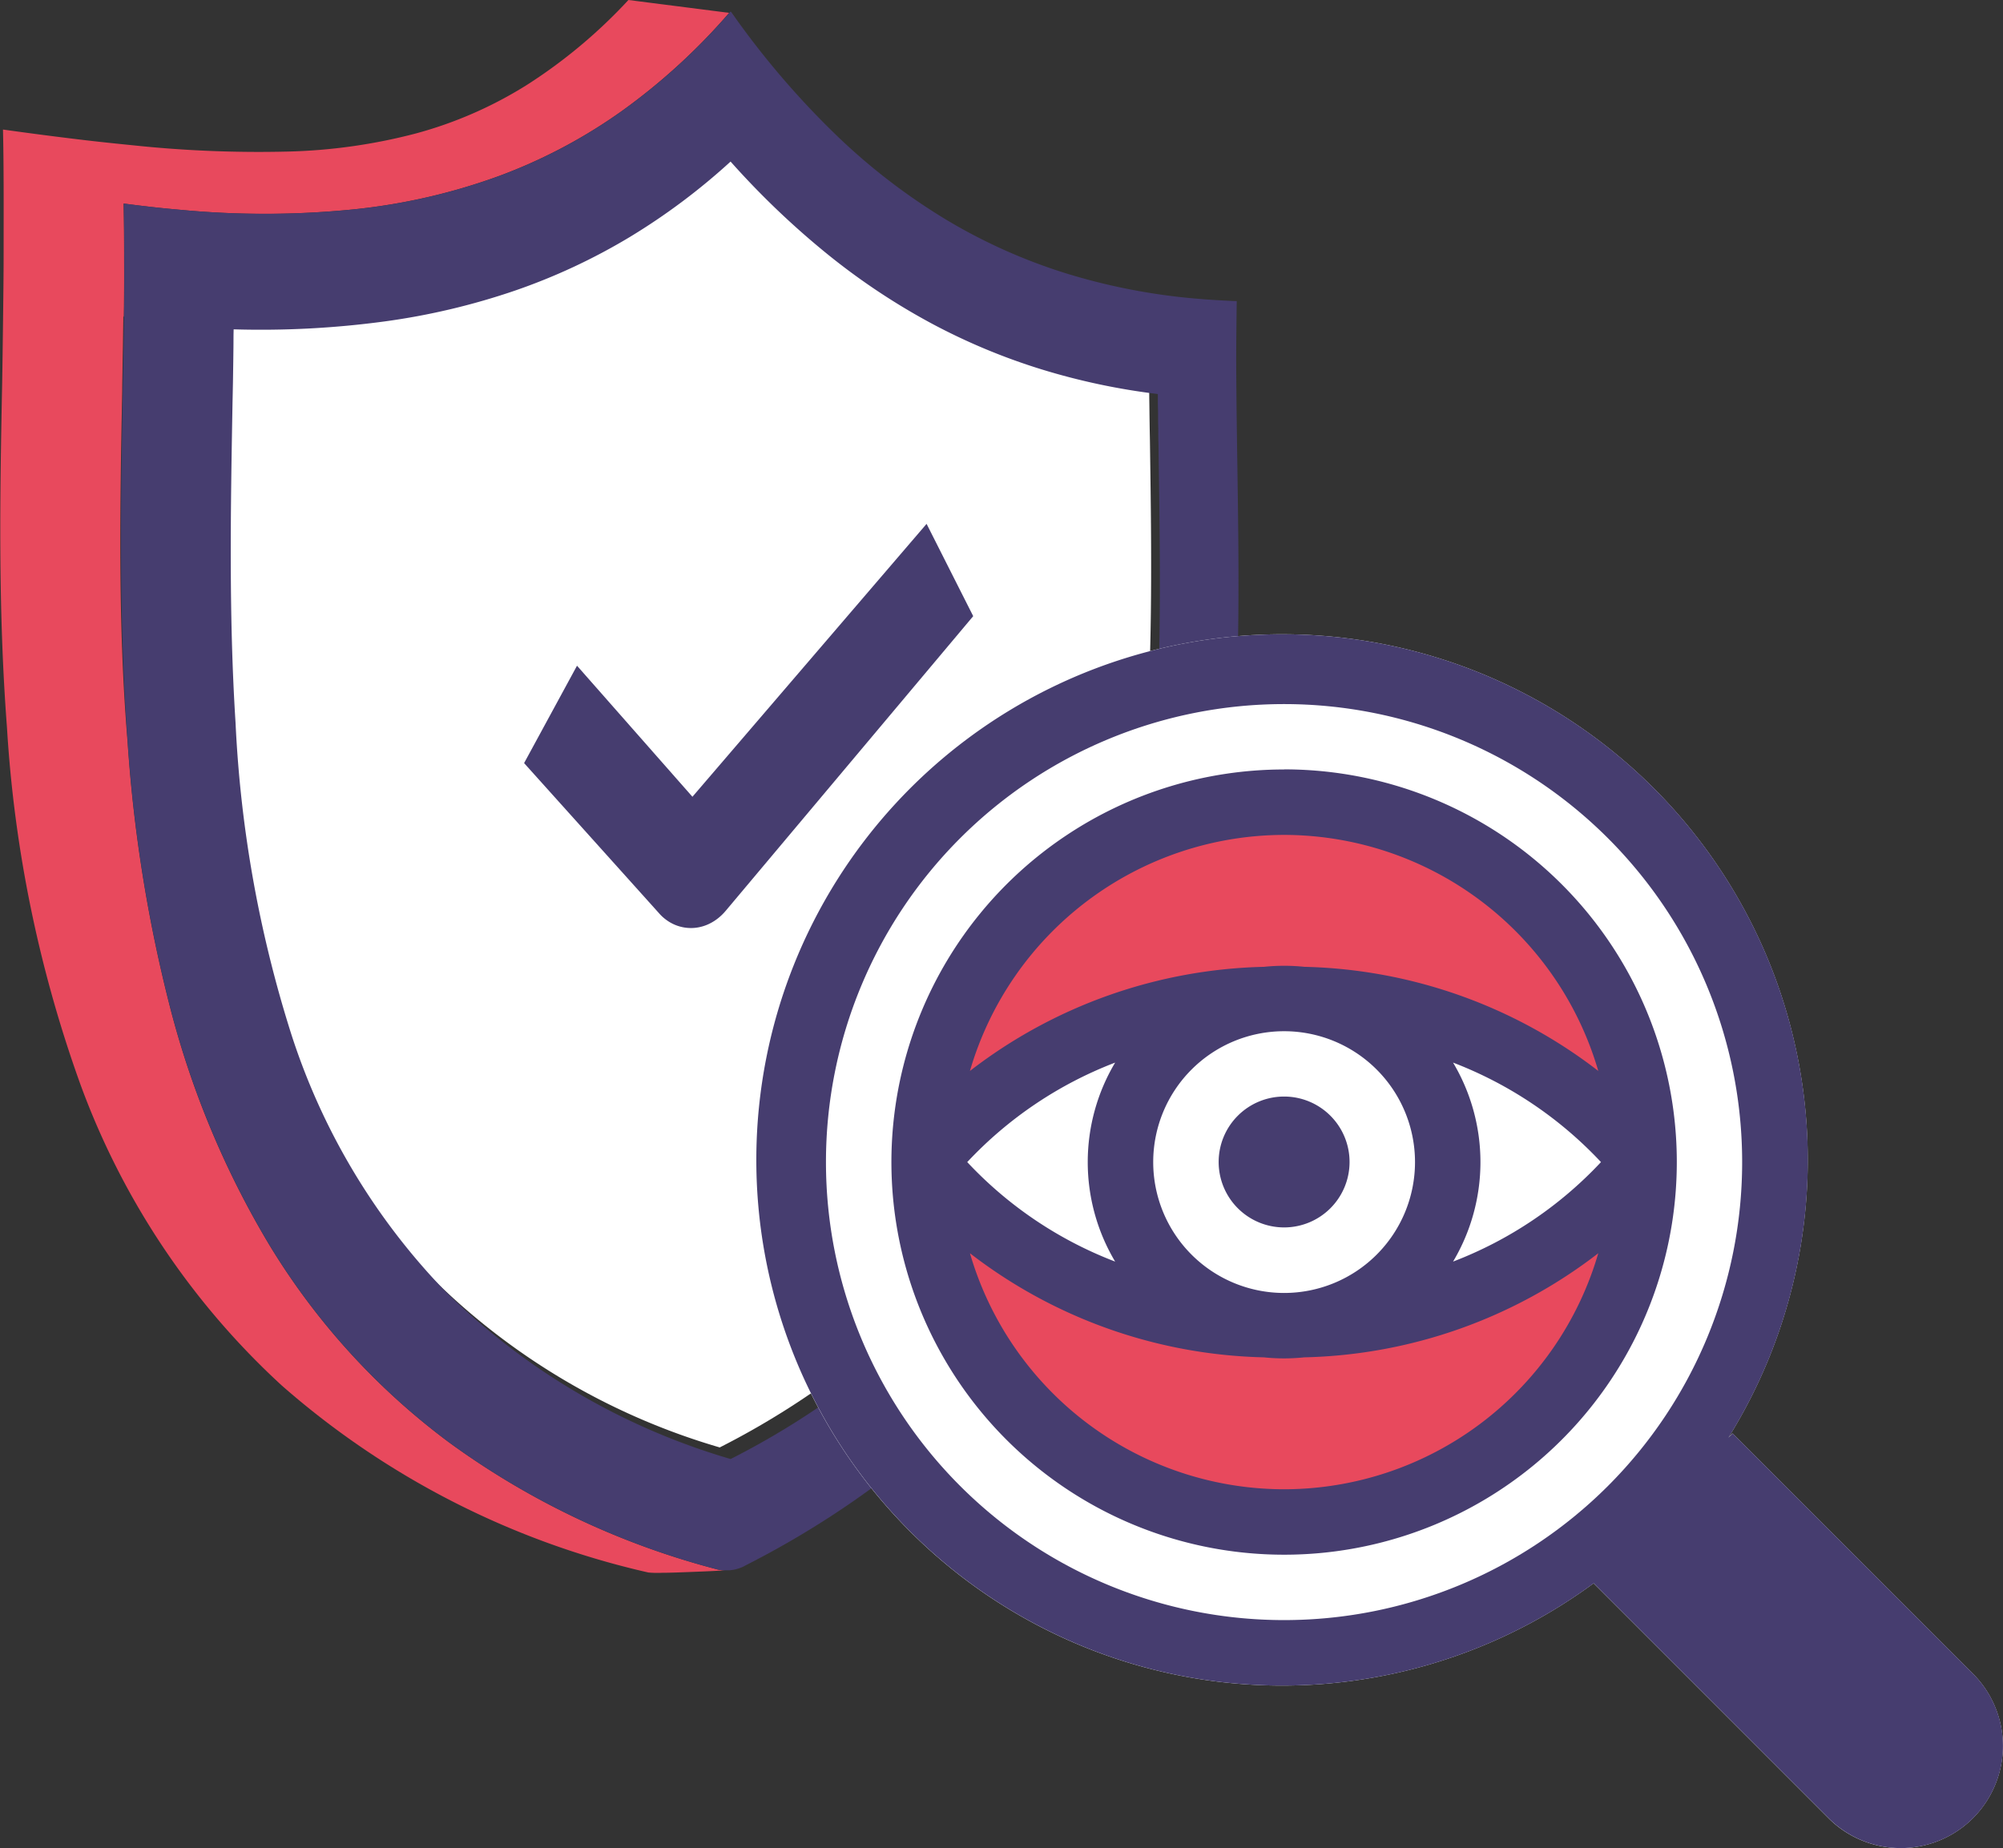 <?xml version="1.0" encoding="UTF-8"?> <svg xmlns="http://www.w3.org/2000/svg" width="76.081" height="70.212" viewBox="0 0 76.081 70.212"><rect x="0" y="0" width="76.081" height="70.212" fill="#333333" stroke="none"/><g transform="translate(-1582.219 -157.455)"><path d="M1609.548,212.442a25.766,25.766,0,0,1-10.906-6.42,25.274,25.274,0,0,1-5.9-9.889,46.455,46.455,0,0,1-2.1-11.811c-.261-4.087-.187-8.223-.115-12.224q.008-.36.014-.714t.011-.7c0-.233.007-.464.01-.695s.005-.46.008-.689a35.409,35.409,0,0,0,5.762-.3,26.359,26.359,0,0,0,5-1.184,23.08,23.08,0,0,0,4.367-2.04,24.525,24.525,0,0,0,3.851-2.883,31.574,31.574,0,0,0,3.728,3.56,25.425,25.425,0,0,0,3.948,2.624,23.688,23.688,0,0,0,4.19,1.75,25.5,25.5,0,0,0,4.449.945q0,.3.006.593c0,.2.005.4.007.6s.005.4.008.606.007.408.011.615c.051,3.444.1,7-.089,10.505a46.7,46.7,0,0,1-1.579,10.286,27.1,27.1,0,0,1-4.709,9.414,30.658,30.658,0,0,1-9.97,8.057" fill="#fff"></path><g style="isolation:isolate"><path d="M1609.918,157.944l-3.829-.489a19.694,19.694,0,0,1-3.842,3.217,15.548,15.548,0,0,1-4.212,1.848,21.125,21.125,0,0,1-4.883.693,45.435,45.435,0,0,1-5.911-.241q-.568-.056-1.157-.12t-1.2-.14q-.615-.075-1.252-.159t-1.3-.176c.015.584.022,1.311.025,2.114s0,1.68,0,2.567-.013,1.784-.023,2.622-.021,1.619-.032,2.276c-.08,4.1-.167,8.573.182,13.14a48.615,48.615,0,0,0,2.769,13.5,29.071,29.071,0,0,0,7.668,11.495,31.763,31.763,0,0,0,13.925,7.105,3.725,3.725,0,0,0,.518.011c.269,0,.61-.013.949-.026s.677-.026.943-.039.457-.024.507-.03h.027c-.033,0-.066,0-.1,0s-.066-.005-.1-.009-.065-.01-.1-.018a.867.867,0,0,1-.1-.026,30.154,30.154,0,0,1-10.117-4.807,26.424,26.424,0,0,1-6.8-7.461,34.04,34.04,0,0,1-3.831-9.21,55.463,55.463,0,0,1-1.579-9.965q-.137-1.662-.2-3.336c-.043-1.115-.064-2.231-.071-3.345s0-2.224.013-3.328.035-2.2.056-3.29c0-.243.006-.483.01-.722s.007-.476.012-.712.008-.47.011-.7.008-.465.01-.7h.018q.008-.555.011-1.1t0-1.08q0-.535-.005-1.064t-.015-1.051l.545.069.537.063c.178.02.355.038.531.056l.523.048a33.915,33.915,0,0,0,6.611-.016,22.857,22.857,0,0,0,5.536-1.276,20,20,0,0,0,4.689-2.494,23.549,23.549,0,0,0,4.025-3.69m.1.013h0l.038.053.038.053.039.053.038.053,0,0,0,0,0,0,0,0-.163-.2" fill="#e8495d"></path><path d="M1609.969,212.884a25.643,25.643,0,0,1-10.848-6.385,25.129,25.129,0,0,1-5.864-9.837,46.212,46.212,0,0,1-2.091-11.748c-.259-4.066-.186-8.18-.115-12.16.006-.238.01-.475.015-.71s.007-.468.011-.7.006-.462.009-.692,0-.457.008-.685a35.137,35.137,0,0,0,5.731-.3,26.162,26.162,0,0,0,4.97-1.177,22.979,22.979,0,0,0,4.343-2.029,24.391,24.391,0,0,0,3.831-2.868,31.4,31.4,0,0,0,3.708,3.541,25.4,25.4,0,0,0,3.927,2.61,23.6,23.6,0,0,0,4.169,1.741,25.321,25.321,0,0,0,4.425.94c0,.2,0,.392.006.59s0,.4.007.6,0,.4.008.6.007.407.01.612c.051,3.426.1,6.963-.087,10.449a46.507,46.507,0,0,1-1.572,10.232,26.944,26.944,0,0,1-4.684,9.364,30.5,30.5,0,0,1-9.917,8.014m.009-54.985-.018,0-.01.012-.011.012-.01.012-.011.012a23.549,23.549,0,0,1-4.025,3.69,20,20,0,0,1-4.689,2.494,22.857,22.857,0,0,1-5.536,1.276,33.915,33.915,0,0,1-6.611.016l-.523-.048c-.176-.018-.353-.036-.531-.056l-.537-.063-.545-.069q.01.522.015,1.051t.005,1.064q0,.536,0,1.08t-.011,1.1c0,.239-.006.48-.009.722s-.008.486-.012.732-.009.493-.014.742-.01.5-.015.754q-.029,1.539-.05,3.148c-.012,1.07-.018,2.161-.011,3.266s.026,2.225.066,3.355.1,2.269.183,3.413a55.463,55.463,0,0,0,1.579,9.965,34.04,34.04,0,0,0,3.831,9.21,26.424,26.424,0,0,0,6.8,7.461,30.154,30.154,0,0,0,10.117,4.807.867.867,0,0,0,.1.026c.032.008.065.013.1.018s.065.007.1.009.065,0,.1,0l.047,0,.047,0,.048,0,.048-.006q.072-.009.144-.024t.144-.039a1.3,1.3,0,0,0,.143-.054,1.372,1.372,0,0,0,.137-.071,34.832,34.832,0,0,0,11.426-9.285,31.4,31.4,0,0,0,5.344-10.678A51.28,51.28,0,0,0,1629.1,185.7c.222-3.731.166-7.4.115-10.763q-.012-.807-.022-1.585t-.015-1.529q-.006-.753,0-1.484t.017-1.446c-.127,0-.254-.009-.38-.015l-.379-.02-.376-.025-.373-.03a23.508,23.508,0,0,1-4.937-.951,21,21,0,0,1-4.542-2.021,23.509,23.509,0,0,1-4.176-3.195,32.127,32.127,0,0,1-3.854-4.463l-.038-.053-.039-.053-.038-.053-.038-.053-.01-.015-.011-.014-.01-.015-.011-.014" fill="#463d6f"></path><path d="M1617.413,177.358l-8.893,10.367-4.384-4.979-2.01,3.7,5.122,5.7a1.643,1.643,0,0,0,.28.257,1.588,1.588,0,0,0,.313.18,1.576,1.576,0,0,0,.679.128,1.517,1.517,0,0,0,.339-.05,1.6,1.6,0,0,0,.33-.125,1.787,1.787,0,0,0,.31-.2,2,2,0,0,0,.28-.273l9.406-11.2-1.772-3.508" fill="#463d6f"></path></g><path d="M1657.2,221.085l-9.172-9.173-.159.159a19.97,19.97,0,1,0-5.12,5.535l8.964,8.965a3.88,3.88,0,0,0,5.487-5.486Z" fill="#fff"></path><circle cx="13.963" cy="13.963" r="13.963" transform="translate(1616.955 187.556)" fill="#e8495d"></circle><ellipse cx="13.963" cy="6.349" rx="13.963" ry="6.349" transform="translate(1616.955 195.171)" fill="#fff"></ellipse><path d="M1648.032,211.912l-.159.159a19.97,19.97,0,1,0-5.12,5.535l8.964,8.965a3.88,3.88,0,0,0,5.487-5.486Zm-34.44-10.308a17.4,17.4,0,1,1,17.4,17.4,17.4,17.4,0,0,1-17.4-17.4Z" fill="#463d6f"></path><path d="M1630.994,186.688A14.916,14.916,0,1,0,1645.91,201.6a14.916,14.916,0,0,0-14.916-14.916Zm-4.972,14.916a4.972,4.972,0,1,1,4.972,4.972,4.972,4.972,0,0,1-4.972-4.972Zm-1.446,3.78a15.066,15.066,0,0,1-5.618-3.78,15.1,15.1,0,0,1,5.618-3.78,7.385,7.385,0,0,0,0,7.56Zm12.836-7.56a15.1,15.1,0,0,1,5.618,3.78,15.066,15.066,0,0,1-5.618,3.78,7.391,7.391,0,0,0,0-7.559Zm-6.418-8.65a12.446,12.446,0,0,1,11.933,8.967,18.969,18.969,0,0,0-11.16-3.955,7.466,7.466,0,0,0-1.539,0,18.965,18.965,0,0,0-11.167,3.955,12.447,12.447,0,0,1,11.933-8.967Zm0,24.86a12.443,12.443,0,0,1-11.933-8.967,18.961,18.961,0,0,0,11.16,3.955,7.47,7.47,0,0,0,1.539,0,18.963,18.963,0,0,0,11.167-3.955,12.442,12.442,0,0,1-11.933,8.967Z" fill="#463d6f"></path><path d="M1633.48,201.6a2.486,2.486,0,1,1-2.486-2.486h0A2.486,2.486,0,0,1,1633.48,201.6Z" fill="#463d6f"></path></g></svg> 